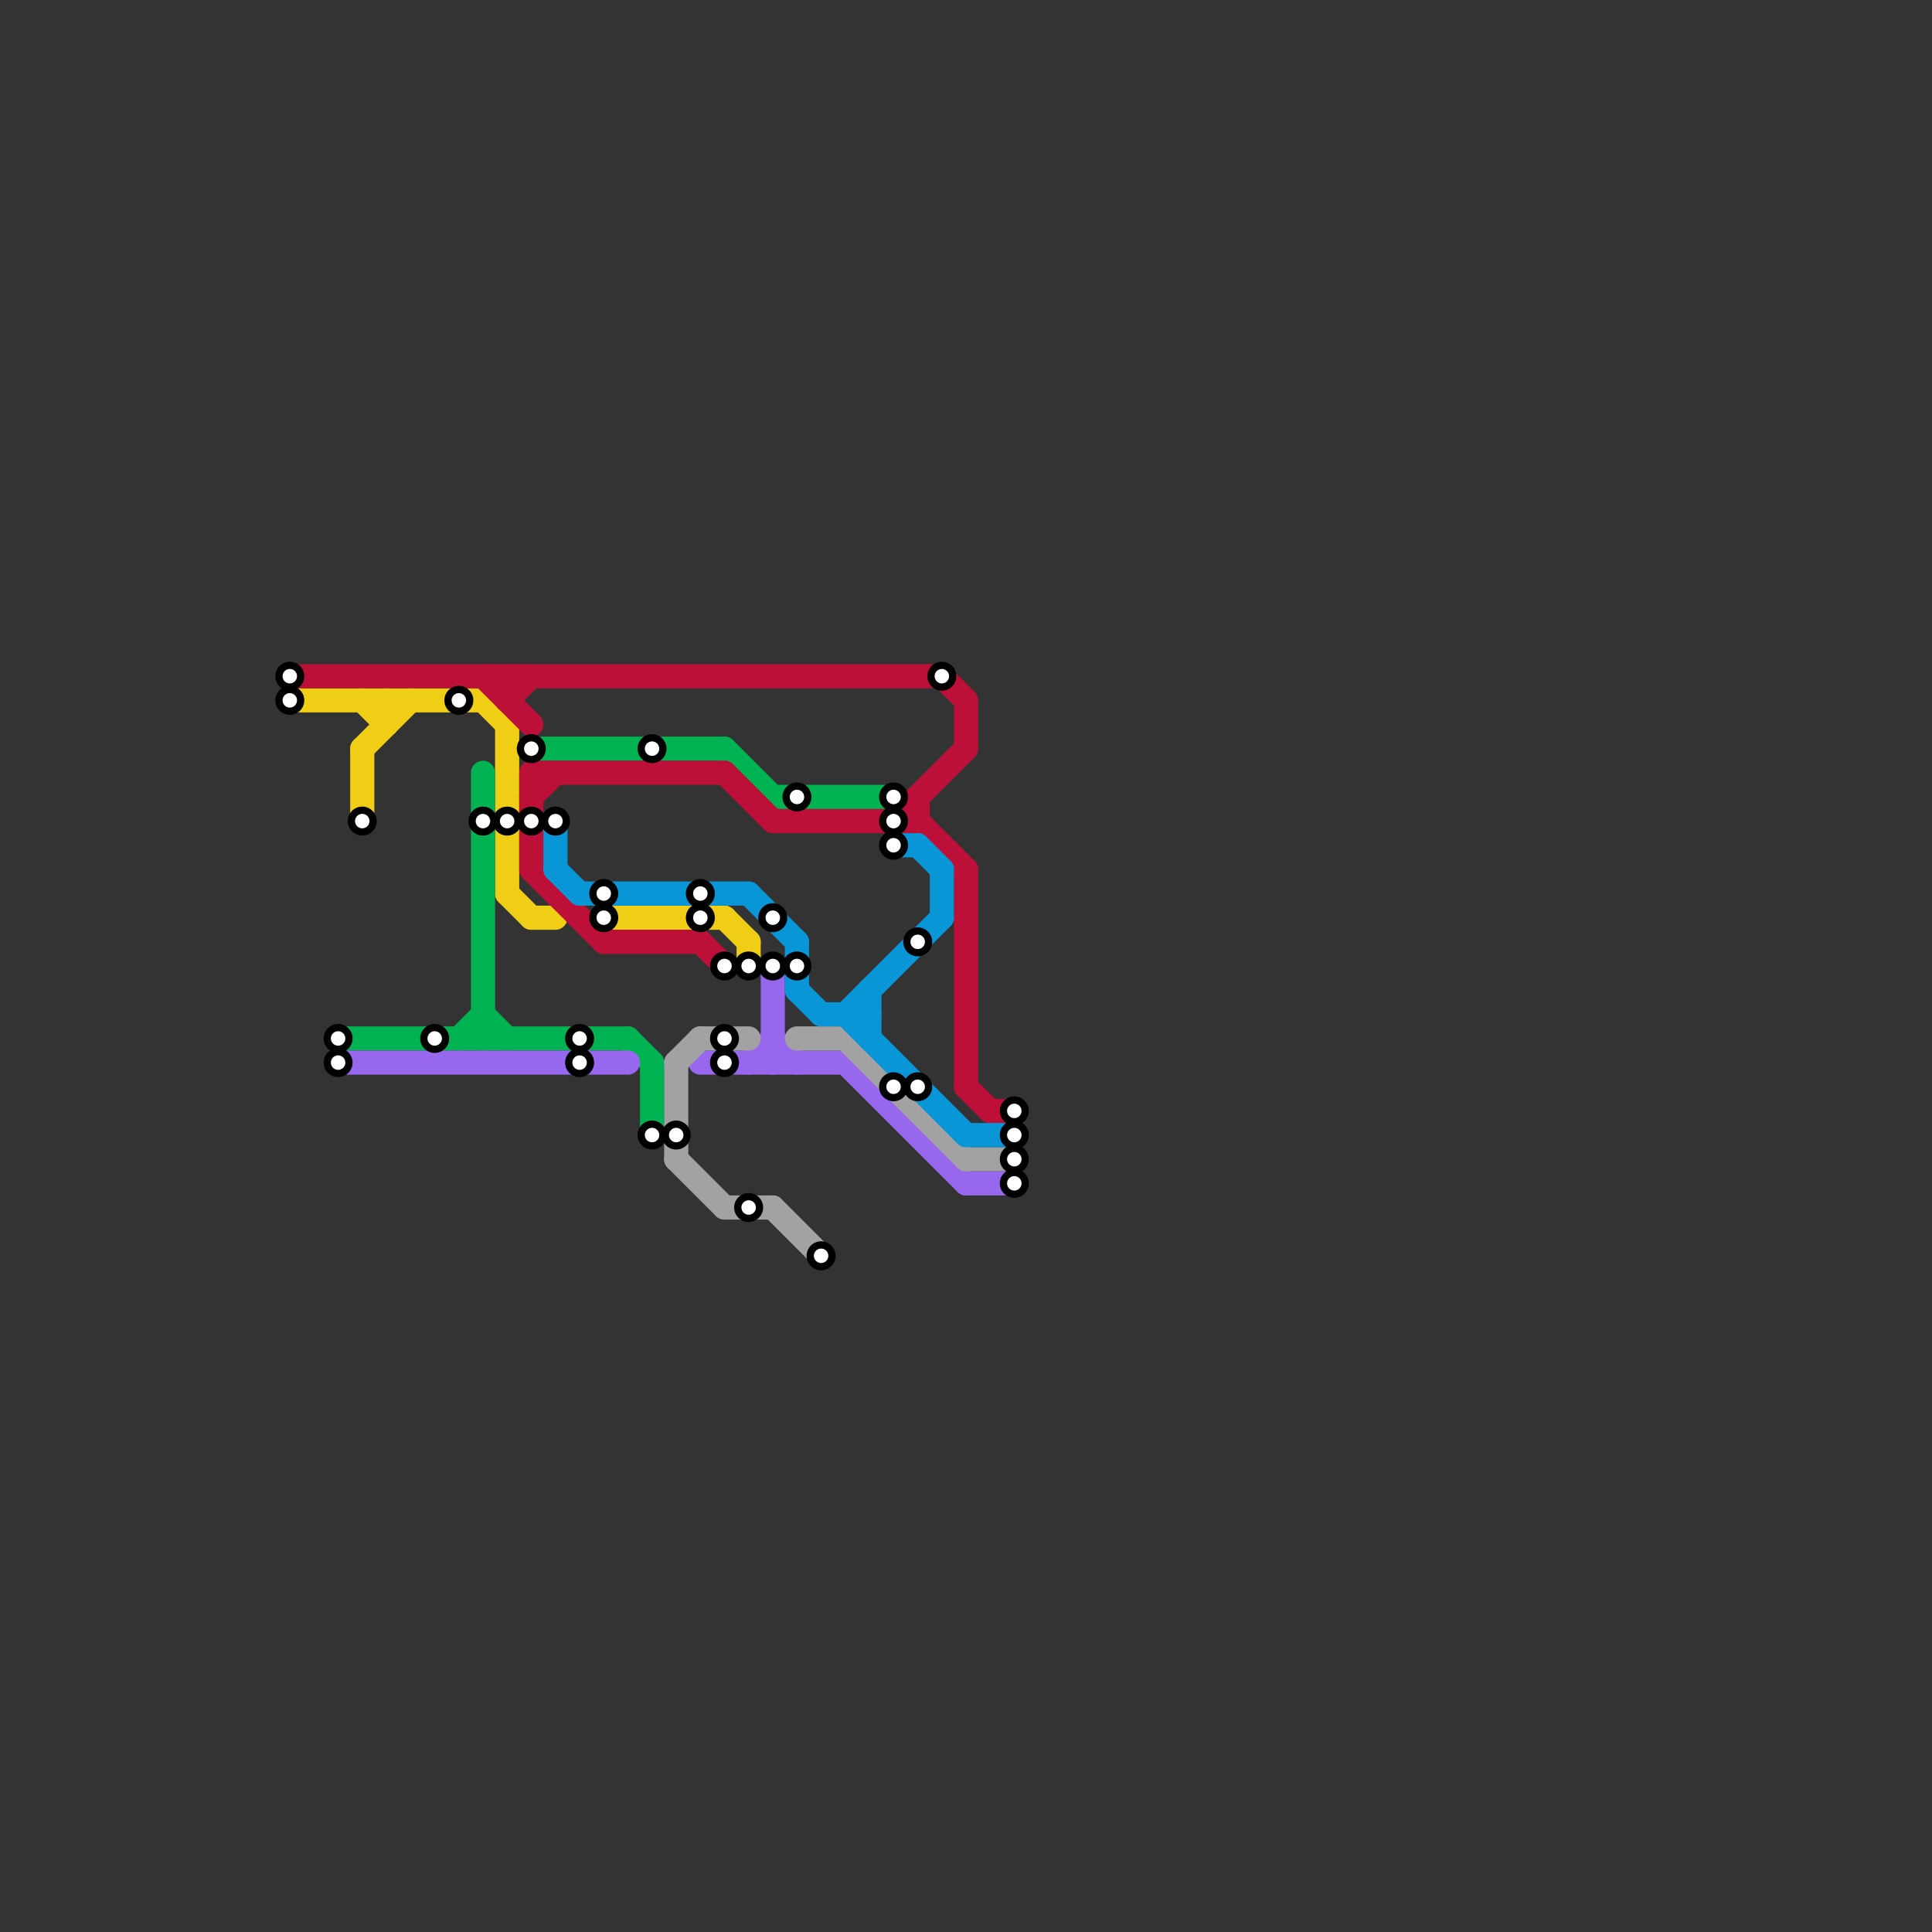 
<svg version="1.1" xmlns="http://www.w3.org/2000/svg" viewBox="0 0 80 80">
<rect x="0" y="0" width="80" height="80" fill="#333333" stroke="none"/>
<style>text { font: 1px Helvetica; font-weight: 600; white-space: pre; dominant-baseline: central; } line { stroke-width: 1; fill: none; stroke-linecap: round; stroke-linejoin: round; } .c0 { stroke: #f0ce15 } .c1 { stroke: #00b251 } .c2 { stroke: #9768ee } .c3 { stroke: #bd1038 } .c4 { stroke: #a2a2a2 } .c5 { stroke: #0896d7 } .w1 { stroke-width: 1; }</style><defs><g id="wm-xf"><circle r="1.2" fill="#000"/><circle r="0.9" fill="#fff"/><circle r="0.6" fill="#000"/><circle r="0.3" fill="#fff"/></g><g id="wm"><circle r="0.6" fill="#000"/><circle r="0.3" fill="#fff"/></g></defs><line class="c0 " x1="31" y1="39" x2="31" y2="40"/><line class="c0 " x1="21" y1="37" x2="22" y2="38"/><line class="c0 " x1="21" y1="30" x2="21" y2="37"/><line class="c0 " x1="15" y1="31" x2="17" y2="29"/><line class="c0 " x1="16" y1="29" x2="16" y2="30"/><line class="c0 " x1="15" y1="29" x2="16" y2="30"/><line class="c0 " x1="22" y1="38" x2="23" y2="38"/><line class="c0 " x1="20" y1="29" x2="21" y2="30"/><line class="c0 " x1="12" y1="29" x2="20" y2="29"/><line class="c0 " x1="15" y1="31" x2="15" y2="34"/><line class="c0 " x1="25" y1="38" x2="30" y2="38"/><line class="c0 " x1="30" y1="38" x2="31" y2="39"/><line class="c1 " x1="27" y1="44" x2="27" y2="47"/><line class="c1 " x1="14" y1="43" x2="26" y2="43"/><line class="c1 " x1="32" y1="33" x2="37" y2="33"/><line class="c1 " x1="20" y1="32" x2="20" y2="43"/><line class="c1 " x1="20" y1="42" x2="21" y2="43"/><line class="c1 " x1="30" y1="31" x2="32" y2="33"/><line class="c1 " x1="22" y1="31" x2="30" y2="31"/><line class="c1 " x1="26" y1="43" x2="27" y2="44"/><line class="c1 " x1="19" y1="43" x2="20" y2="42"/><line class="c2 " x1="14" y1="44" x2="26" y2="44"/><line class="c2 " x1="40" y1="49" x2="42" y2="49"/><line class="c2 " x1="31" y1="44" x2="32" y2="43"/><line class="c2 " x1="32" y1="43" x2="33" y2="44"/><line class="c2 " x1="35" y1="44" x2="40" y2="49"/><line class="c2 " x1="29" y1="44" x2="35" y2="44"/><line class="c2 " x1="32" y1="40" x2="32" y2="44"/><line class="c3 " x1="38" y1="34" x2="40" y2="36"/><line class="c3 " x1="38" y1="33" x2="38" y2="34"/><line class="c3 " x1="37" y1="34" x2="40" y2="31"/><line class="c3 " x1="39" y1="28" x2="40" y2="29"/><line class="c3 " x1="30" y1="32" x2="32" y2="34"/><line class="c3 " x1="25" y1="39" x2="29" y2="39"/><line class="c3 " x1="40" y1="29" x2="40" y2="31"/><line class="c3 " x1="22" y1="33" x2="23" y2="32"/><line class="c3 " x1="32" y1="34" x2="38" y2="34"/><line class="c3 " x1="12" y1="28" x2="39" y2="28"/><line class="c3 " x1="40" y1="36" x2="40" y2="45"/><line class="c3 " x1="21" y1="28" x2="21" y2="29"/><line class="c3 " x1="22" y1="32" x2="30" y2="32"/><line class="c3 " x1="29" y1="39" x2="30" y2="40"/><line class="c3 " x1="22" y1="36" x2="25" y2="39"/><line class="c3 " x1="40" y1="45" x2="41" y2="46"/><line class="c3 " x1="22" y1="32" x2="22" y2="36"/><line class="c3 " x1="41" y1="46" x2="42" y2="46"/><line class="c3 " x1="20" y1="28" x2="22" y2="30"/><line class="c3 " x1="21" y1="29" x2="22" y2="28"/><line class="c4 " x1="28" y1="44" x2="29" y2="43"/><line class="c4 " x1="32" y1="50" x2="34" y2="52"/><line class="c4 " x1="35" y1="43" x2="40" y2="48"/><line class="c4 " x1="40" y1="48" x2="42" y2="48"/><line class="c4 " x1="29" y1="43" x2="31" y2="43"/><line class="c4 " x1="28" y1="48" x2="30" y2="50"/><line class="c4 " x1="30" y1="50" x2="32" y2="50"/><line class="c4 " x1="33" y1="43" x2="35" y2="43"/><line class="c4 " x1="28" y1="44" x2="28" y2="48"/><line class="c5 " x1="33" y1="41" x2="34" y2="42"/><line class="c5 " x1="40" y1="47" x2="42" y2="47"/><line class="c5 " x1="33" y1="39" x2="33" y2="41"/><line class="c5 " x1="38" y1="35" x2="39" y2="36"/><line class="c5 " x1="34" y1="42" x2="36" y2="42"/><line class="c5 " x1="36" y1="41" x2="36" y2="43"/><line class="c5 " x1="23" y1="34" x2="23" y2="36"/><line class="c5 " x1="35" y1="42" x2="39" y2="38"/><line class="c5 " x1="37" y1="35" x2="38" y2="35"/><line class="c5 " x1="23" y1="36" x2="24" y2="37"/><line class="c5 " x1="31" y1="37" x2="33" y2="39"/><line class="c5 " x1="39" y1="36" x2="39" y2="38"/><line class="c5 " x1="35" y1="42" x2="40" y2="47"/><line class="c5 " x1="24" y1="37" x2="31" y2="37"/>

<use x="12" y="28" href="#wm"/><use x="12" y="29" href="#wm"/><use x="14" y="43" href="#wm"/><use x="14" y="44" href="#wm"/><use x="15" y="34" href="#wm"/><use x="18" y="43" href="#wm"/><use x="19" y="29" href="#wm"/><use x="20" y="34" href="#wm"/><use x="21" y="34" href="#wm"/><use x="22" y="31" href="#wm"/><use x="22" y="34" href="#wm"/><use x="23" y="34" href="#wm"/><use x="24" y="43" href="#wm"/><use x="24" y="44" href="#wm"/><use x="25" y="37" href="#wm"/><use x="25" y="38" href="#wm"/><use x="27" y="31" href="#wm"/><use x="27" y="47" href="#wm"/><use x="28" y="47" href="#wm"/><use x="29" y="37" href="#wm"/><use x="29" y="38" href="#wm"/><use x="30" y="40" href="#wm"/><use x="30" y="43" href="#wm"/><use x="30" y="44" href="#wm"/><use x="31" y="40" href="#wm"/><use x="31" y="50" href="#wm"/><use x="32" y="38" href="#wm"/><use x="32" y="40" href="#wm"/><use x="33" y="33" href="#wm"/><use x="33" y="40" href="#wm"/><use x="34" y="52" href="#wm"/><use x="37" y="33" href="#wm"/><use x="37" y="34" href="#wm"/><use x="37" y="35" href="#wm"/><use x="37" y="45" href="#wm"/><use x="38" y="39" href="#wm"/><use x="38" y="45" href="#wm"/><use x="39" y="28" href="#wm"/><use x="42" y="46" href="#wm"/><use x="42" y="47" href="#wm"/><use x="42" y="48" href="#wm"/><use x="42" y="49" href="#wm"/>
</svg>

